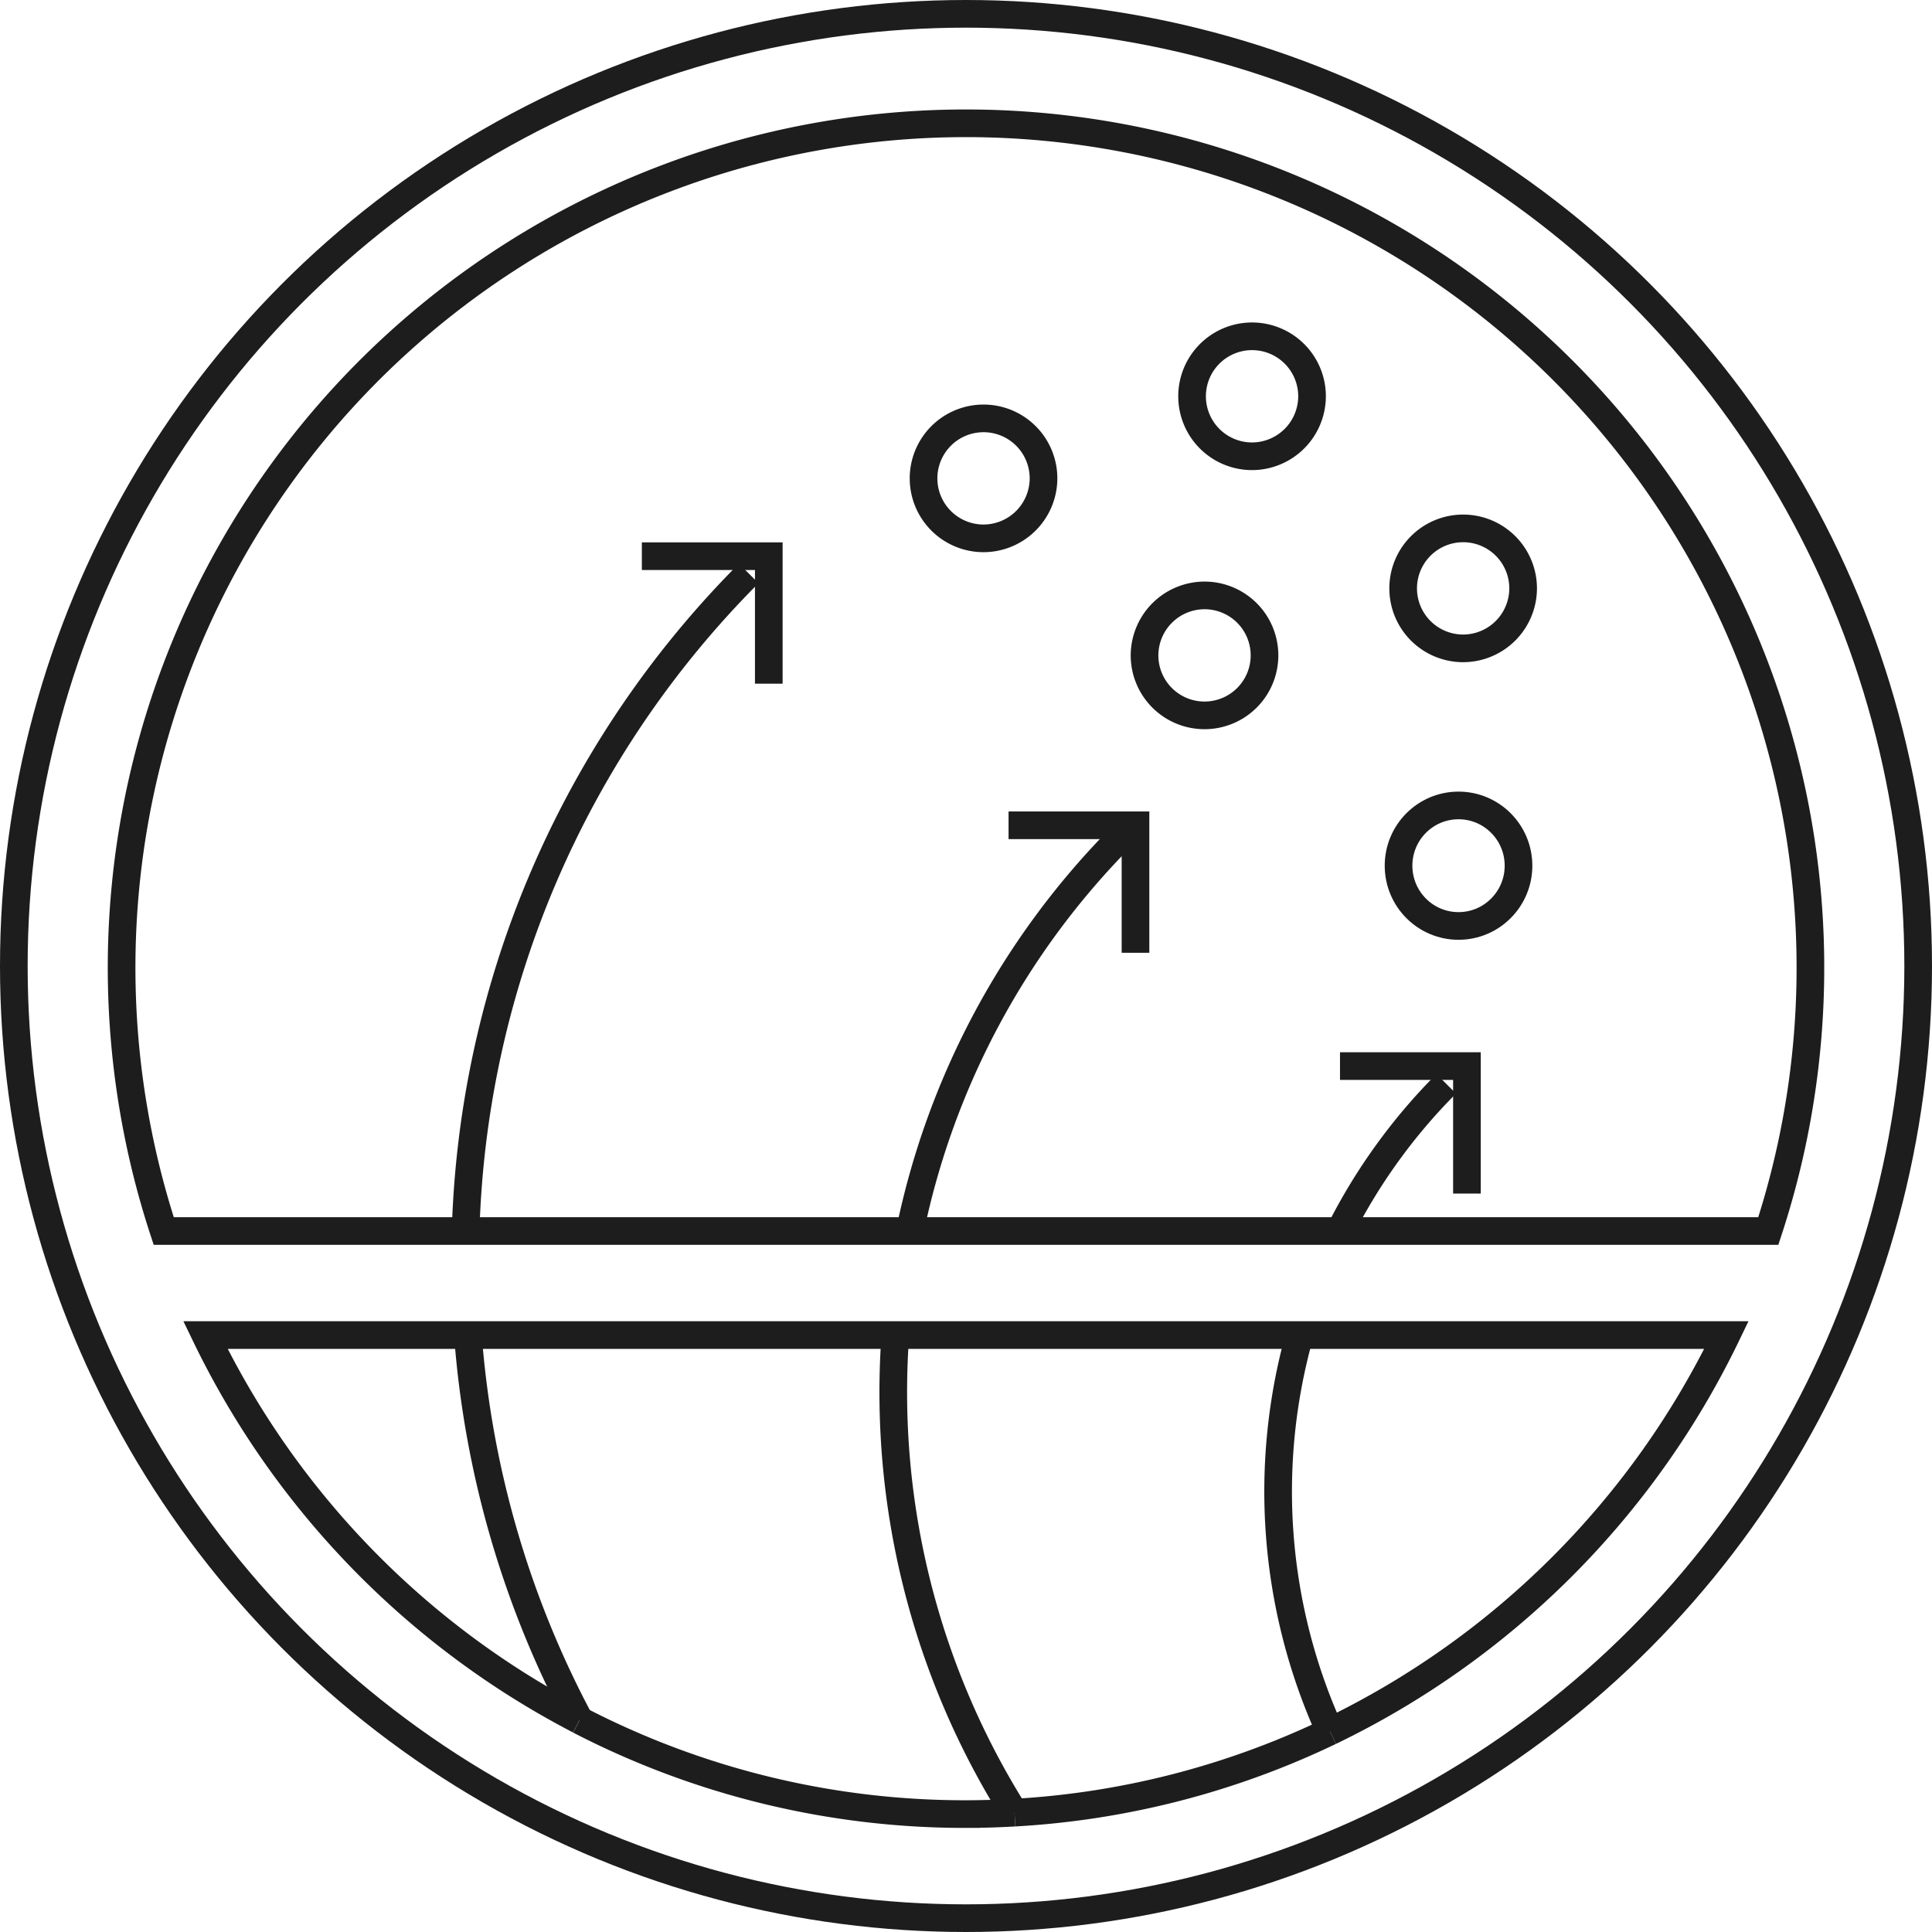 <svg xmlns="http://www.w3.org/2000/svg" width="69.862" height="69.862" viewBox="0 0 69.862 69.862">
  <g id="Gruppe_3315" data-name="Gruppe 3315" transform="translate(0.5 0.5)">
    <g id="Gruppe_3303" data-name="Gruppe 3303" transform="translate(3.897 3.765)">
      <path id="Pfad_7631" data-name="Pfad 7631" d="M1298.106,881.552a28.379,28.379,0,0,0-7.709,14.32" transform="translate(-1261.891 -855.623)" fill="none" stroke="#1d1d1d" stroke-miterlimit="10" stroke-width="1"/>
      <path id="Pfad_7632" data-name="Pfad 7632" d="M1287.5,971.457a28.559,28.559,0,0,0,4.306,17.269" transform="translate(-1259.521 -927.445)" fill="none" stroke="#1d1d1d" stroke-miterlimit="10" stroke-width="1"/>
      <path id="Pfad_7633" data-name="Pfad 7633" d="M1312.719,884.419v-4.61h-4.59" transform="translate(-1276.056 -854.231)" fill="none" stroke="#1d1d1d" stroke-miterlimit="10" stroke-width="1"/>
      <path id="Pfad_7634" data-name="Pfad 7634" d="M1210.931,971.457a35.208,35.208,0,0,0,4.037,13.927" transform="translate(-1198.408 -927.445)" fill="none" stroke="#1d1d1d" stroke-miterlimit="10" stroke-width="1"/>
      <path id="Pfad_7635" data-name="Pfad 7635" d="M1220.753,834.527a35.116,35.116,0,0,0-10.237,23.778" transform="translate(-1198.076 -818.056)" fill="none" stroke="#1d1d1d" stroke-miterlimit="10" stroke-width="1"/>
      <path id="Pfad_7636" data-name="Pfad 7636" d="M1246.792,836.034v-4.61h-4.59" transform="translate(-1223.389 -815.577)" fill="none" stroke="#1d1d1d" stroke-miterlimit="10" stroke-width="1"/>
      <path id="Pfad_7637" data-name="Pfad 7637" d="M1371.544,926.284a20.835,20.835,0,0,0-3.845,5.323" transform="translate(-1323.645 -891.358)" fill="none" stroke="#1d1d1d" stroke-miterlimit="10" stroke-width="1"/>
      <path id="Pfad_7638" data-name="Pfad 7638" d="M1358.469,985.789a21,21,0,0,1-1.1-14.332" transform="translate(-1314.772 -927.445)" fill="none" stroke="#1d1d1d" stroke-miterlimit="10" stroke-width="1"/>
      <path id="Pfad_7639" data-name="Pfad 7639" d="M1367.716,923.1h4.59v4.61" transform="translate(-1323.658 -888.815)" fill="none" stroke="#1d1d1d" stroke-miterlimit="10" stroke-width="1"/>
      <path id="Pfad_7640" data-name="Pfad 7640" d="M1204.424,985.789a30.723,30.723,0,0,0,14.336-14.332h-55a30.734,30.734,0,0,0,13.524,13.927" transform="translate(-1160.728 -927.445)" fill="none" stroke="#1d1d1d" stroke-miterlimit="10" stroke-width="1"/>
      <path id="Pfad_7641" data-name="Pfad 7641" d="M1309.206,1045.649a30.258,30.258,0,0,0,11.407-2.937" transform="translate(-1276.917 -984.368)" fill="none" stroke="#1d1d1d" stroke-miterlimit="10" stroke-width="1"/>
      <path id="Pfad_7642" data-name="Pfad 7642" d="M1150.191,792.884a30.534,30.534,0,1,1,58.023,0h-58.023Z" transform="translate(-1148.668 -752.635)" fill="none" stroke="#1d1d1d" stroke-miterlimit="10" stroke-width="1"/>
      <path id="Pfad_7643" data-name="Pfad 7643" d="M1246.731,1044.039c-.581.033-1.166.052-1.755.052A30.3,30.3,0,0,1,1231,1040.7" transform="translate(-1214.442 -982.758)" fill="none" stroke="#1d1d1d" stroke-miterlimit="10" stroke-width="1"/>
      <path id="Pfad_7644" data-name="Pfad 7644" d="M1297.179,808.729a2.169,2.169,0,1,0-2.169,2.179A2.174,2.174,0,0,0,1297.179,808.729Z" transform="translate(-1263.842 -795.706)" fill="none" stroke="#1d1d1d" stroke-miterlimit="10" stroke-width="1"/>
      <path id="Pfad_7645" data-name="Pfad 7645" d="M1345.456,793.974a2.169,2.169,0,1,0-2.169,2.179A2.174,2.174,0,0,0,1345.456,793.974Z" transform="translate(-1302.409 -783.919)" fill="none" stroke="#1d1d1d" stroke-miterlimit="10" stroke-width="1"/>
      <path id="Pfad_7646" data-name="Pfad 7646" d="M1383.409,828.509a2.169,2.169,0,1,0-2.169,2.179A2.174,2.174,0,0,0,1383.409,828.509Z" transform="translate(-1332.729 -811.508)" fill="none" stroke="#1d1d1d" stroke-miterlimit="10" stroke-width="1"/>
      <path id="Pfad_7647" data-name="Pfad 7647" d="M1332.576,840.655a2.169,2.169,0,1,0,2.169-2.179A2.174,2.174,0,0,0,1332.576,840.655Z" transform="translate(-1295.586 -821.211)" fill="none" stroke="#1d1d1d" stroke-miterlimit="10" stroke-width="1"/>
      <ellipse id="Ellipse_458" data-name="Ellipse 458" cx="2.169" cy="2.179" rx="2.169" ry="2.179" transform="translate(46.175 24.86)" fill="none" stroke="#1d1d1d" stroke-miterlimit="10" stroke-width="1"/>
    </g>
    <circle id="Ellipse_459" data-name="Ellipse 459" cx="34.431" cy="34.431" r="34.431" fill="none" stroke="#1d1d1d" stroke-miterlimit="10" stroke-width="1"/>
  </g>
</svg>
